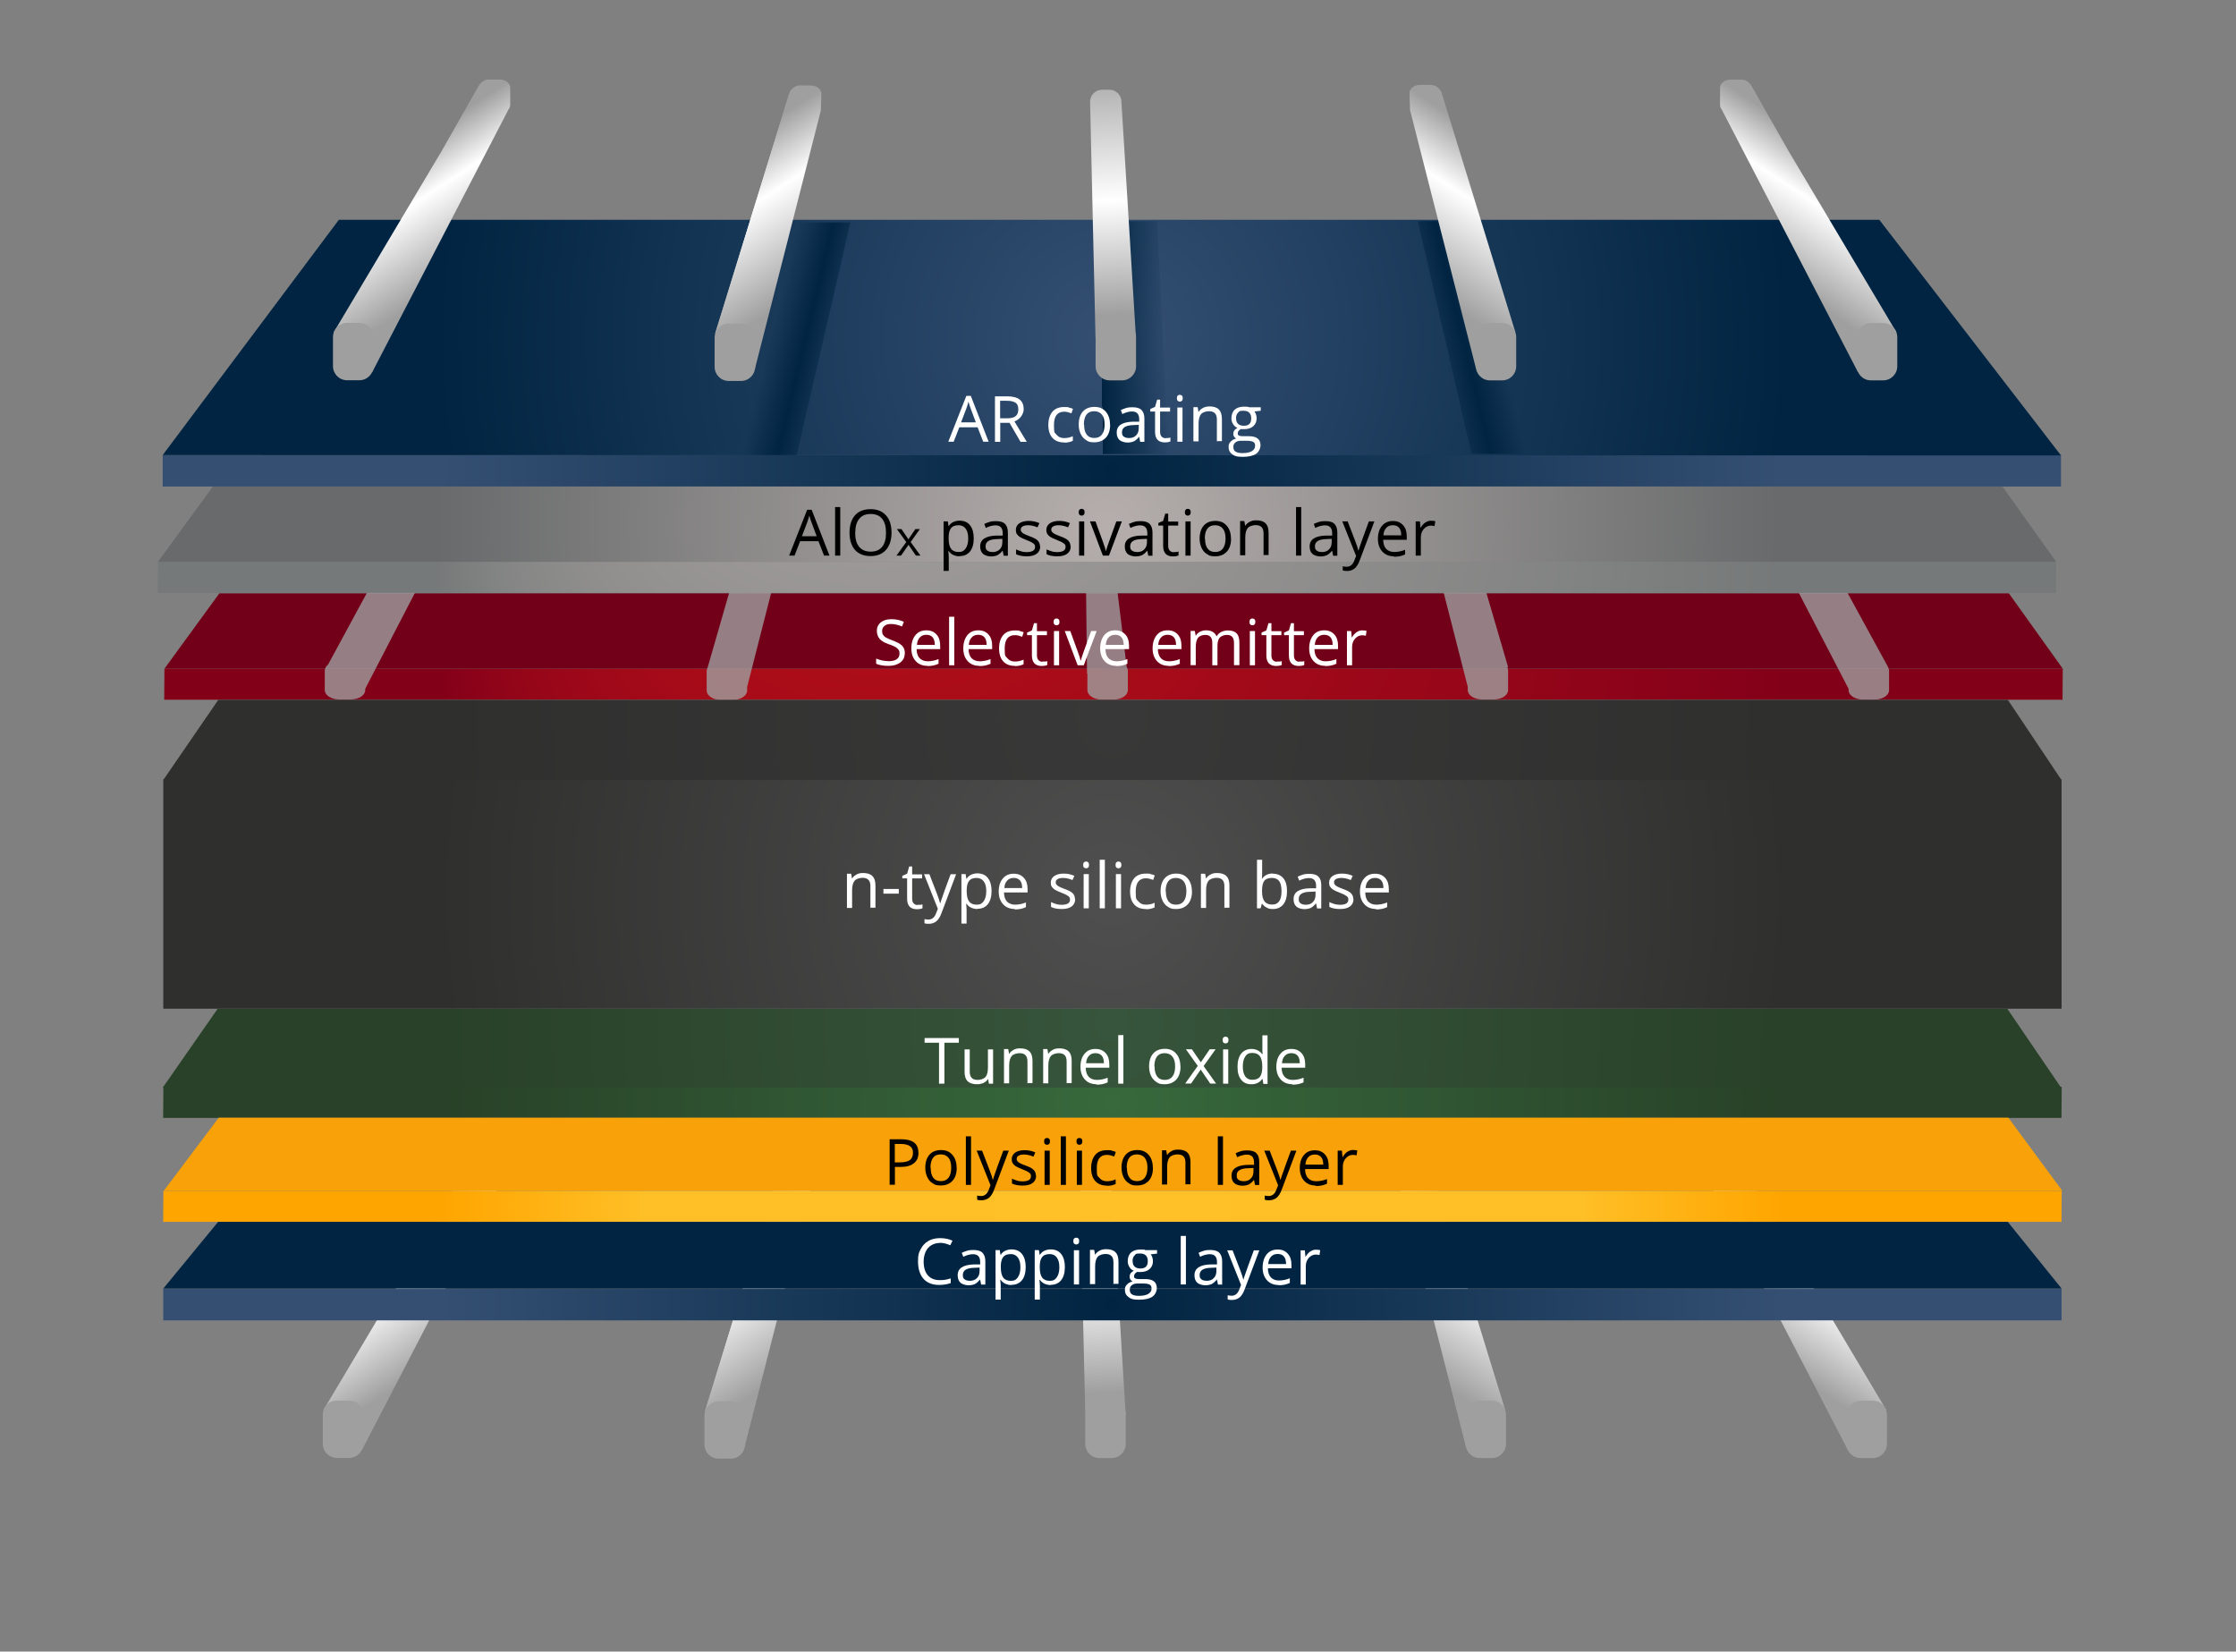 <?xml version="1.0" encoding="UTF-8"?>
<svg id="Ebene_1" xmlns="http://www.w3.org/2000/svg" version="1.1" xmlns:xlink="http://www.w3.org/1999/xlink" viewBox="0 0 1906.4 1408.1">
  <rect x="0" y="0" width="1906.4" height="1408.1" fill="#808080" stroke="none"/>
  <!-- Generator: Adobe Illustrator 29.6.1, SVG Export Plug-In . SVG Version: 2.1.1 Build 9)  -->
  <defs>
    <style>
      .st0 {
        fill: url(#Unbenannter_Verlauf_20);
      }

      .st1 {
        fill: url(#Unbenannter_Verlauf_8);
      }

      .st2 {
        fill: url(#Unbenannter_Verlauf_21);
      }

      .st3 {
        fill: url(#Unbenannter_Verlauf_3);
      }

      .st4 {
        mix-blend-mode: multiply;
        opacity: .8;
      }

      .st4, .st5 {
        fill: #9f9f9f;
      }

      .st4, .st6 {
        isolation: isolate;
      }

      .st7 {
        fill: url(#Unbenannter_Verlauf_15);
      }

      .st8 {
        fill: url(#Unbenannter_Verlauf_26);
      }

      .st9 {
        fill: #fff;
      }

      .st10 {
        fill: url(#Unbenannter_Verlauf_7);
      }

      .st11 {
        fill: url(#Unbenannter_Verlauf_12);
      }

      .st12 {
        fill: url(#Unbenannter_Verlauf_6);
      }

      .st13 {
        fill: url(#Unbenannter_Verlauf_5);
      }

      .st14 {
        fill: url(#Unbenannter_Verlauf_19);
      }

      .st15 {
        fill: url(#Unbenannter_Verlauf_10);
      }

      .st16 {
        fill: url(#Unbenannter_Verlauf_27);
      }

      .st17 {
        fill: #730019;
      }

      .st18 {
        fill: url(#Unbenannter_Verlauf_11);
      }

      .st19 {
        fill: url(#Unbenannter_Verlauf_17);
      }

      .st20 {
        fill: url(#Unbenannter_Verlauf_24);
      }

      .st21 {
        fill: url(#Unbenannter_Verlauf_22);
      }

      .st22 {
        fill: url(#Unbenannter_Verlauf_14);
      }

      .st23 {
        fill: url(#Unbenannter_Verlauf_4);
      }

      .st24 {
        fill: url(#Unbenannter_Verlauf);
      }

      .st25 {
        fill: url(#Unbenannter_Verlauf_23);
      }

      .st26 {
        fill: url(#Unbenannter_Verlauf_9);
      }

      .st27 {
        fill: url(#Unbenannter_Verlauf_18);
      }

      .st28 {
        fill: url(#Unbenannter_Verlauf_28);
      }

      .st29 {
        fill: url(#Unbenannter_Verlauf_2);
      }

      .st30 {
        fill: url(#Unbenannter_Verlauf_13);
      }

      .st31 {
        fill: url(#Unbenannter_Verlauf_25);
      }

      .st32 {
        fill: url(#Unbenannter_Verlauf_16);
      }
    </style>
    <linearGradient id="Unbenannter_Verlauf" data-name="Unbenannter Verlauf" x1="681.4" y1="2770" x2="607.2" y2="2541.2" gradientTransform="translate(0 3772.2) scale(1 -1)" gradientUnits="userSpaceOnUse">
      <stop offset="0" stop-color="#9f9f9f"/>
      <stop offset=".5" stop-color="#fff"/>
      <stop offset=".8" stop-color="#9f9f9f"/>
    </linearGradient>
    <linearGradient id="Unbenannter_Verlauf_2" data-name="Unbenannter Verlauf 2" x1="386.6" y1="313.9" x2="307.4" y2="191.4" gradientTransform="translate(0 837.8)" gradientUnits="userSpaceOnUse">
      <stop offset="0" stop-color="#9f9f9f"/>
      <stop offset=".5" stop-color="#fff"/>
      <stop offset=".8" stop-color="#9f9f9f"/>
    </linearGradient>
    <linearGradient id="Unbenannter_Verlauf_3" data-name="Unbenannter Verlauf 3" x1="7672.1" y1="313.9" x2="7593" y2="191.4" gradientTransform="translate(9169.7 837.8) rotate(-180) scale(1 -1)" gradientUnits="userSpaceOnUse">
      <stop offset="0" stop-color="#9f9f9f"/>
      <stop offset=".5" stop-color="#fff"/>
      <stop offset=".8" stop-color="#9f9f9f"/>
    </linearGradient>
    <linearGradient id="Unbenannter_Verlauf_4" data-name="Unbenannter Verlauf 4" x1="686" y1="323.1" x2="593.2" y2="179.6" gradientTransform="translate(0 837.8)" gradientUnits="userSpaceOnUse">
      <stop offset="0" stop-color="#9f9f9f"/>
      <stop offset=".5" stop-color="#fff"/>
      <stop offset=".8" stop-color="#9f9f9f"/>
    </linearGradient>
    <linearGradient id="Unbenannter_Verlauf_5" data-name="Unbenannter Verlauf 5" x1="929.8" y1="2804" x2="942.8" y2="2560.5" gradientTransform="translate(0 3772.2) scale(1 -1)" gradientUnits="userSpaceOnUse">
      <stop offset="0" stop-color="#9f9f9f"/>
      <stop offset=".5" stop-color="#fff"/>
      <stop offset=".9" stop-color="#9f9f9f"/>
    </linearGradient>
    <linearGradient id="Unbenannter_Verlauf_6" data-name="Unbenannter Verlauf 6" x1="8034.4" y1="322.7" x2="7941.7" y2="179.2" gradientTransform="translate(9233 837.8) rotate(-180) scale(1 -1)" gradientUnits="userSpaceOnUse">
      <stop offset="0" stop-color="#9f9f9f"/>
      <stop offset=".5" stop-color="#fff"/>
      <stop offset=".8" stop-color="#9f9f9f"/>
    </linearGradient>
    <radialGradient id="Unbenannter_Verlauf_7" data-name="Unbenannter Verlauf 7" cx="947.9" cy="-1352.4" fx="947.9" fy="-1352.4" r="572.3" gradientTransform="translate(0 1753.8)" gradientUnits="userSpaceOnUse">
      <stop offset="0" stop-color="#002441"/>
      <stop offset="1" stop-color="#344f72"/>
    </radialGradient>
    <radialGradient id="Unbenannter_Verlauf_8" data-name="Unbenannter Verlauf 8" cx="947.9" cy="-1466" fx="947.9" fy="-1466" r="576.6" gradientTransform="translate(0 1753.8)" gradientUnits="userSpaceOnUse">
      <stop offset="0" stop-color="#344f72"/>
      <stop offset="1" stop-color="#002441"/>
    </radialGradient>
    <radialGradient id="Unbenannter_Verlauf_9" data-name="Unbenannter Verlauf 9" cx="949.3" cy="-1170.4" fx="605.9" fy="-1600" r="572.4" gradientTransform="translate(0 1753.8)" gradientUnits="userSpaceOnUse">
      <stop offset="0" stop-color="#c91618"/>
      <stop offset="1" stop-color="#830019"/>
    </radialGradient>
    <radialGradient id="Unbenannter_Verlauf_10" data-name="Unbenannter Verlauf 10" cx="948.4" cy="-991.5" fx="948.4" fy="-991.5" r="576.4" gradientTransform="translate(0 1753.8)" gradientUnits="userSpaceOnUse">
      <stop offset="0" stop-color="#4f4f4f"/>
      <stop offset="1" stop-color="#2f2f2e"/>
    </radialGradient>
    <linearGradient id="Unbenannter_Verlauf_11" data-name="Unbenannter Verlauf 11" x1="542.6" y1="-580.9" x2="829.3" y2="-511.3" gradientTransform="translate(0 837.8)" gradientUnits="userSpaceOnUse">
      <stop offset=".4" stop-color="#002441" stop-opacity="0"/>
      <stop offset=".5" stop-color="#002441"/>
      <stop offset=".6" stop-color="#002441" stop-opacity="0"/>
    </linearGradient>
    <linearGradient id="Unbenannter_Verlauf_12" data-name="Unbenannter Verlauf 12" x1="709.3" y1="-545.3" x2="1283" y2="-555.8" gradientTransform="translate(0 837.8)" gradientUnits="userSpaceOnUse">
      <stop offset=".4" stop-color="#002441" stop-opacity="0"/>
      <stop offset=".4" stop-color="#002441"/>
      <stop offset=".5" stop-color="#002441" stop-opacity="0"/>
    </linearGradient>
    <linearGradient id="Unbenannter_Verlauf_13" data-name="Unbenannter Verlauf 13" x1="7753.7" y1="-582" x2="8040.5" y2="-512.4" gradientTransform="translate(9145 837.8) rotate(-180) scale(1 -1)" gradientUnits="userSpaceOnUse">
      <stop offset=".4" stop-color="#002441" stop-opacity="0"/>
      <stop offset=".5" stop-color="#002441"/>
      <stop offset=".6" stop-color="#002441" stop-opacity="0"/>
    </linearGradient>
    <linearGradient id="Unbenannter_Verlauf_14" data-name="Unbenannter Verlauf 14" x1="690.1" y1="3688.8" x2="615.9" y2="3460" gradientTransform="translate(0 3772.2) scale(1 -1)" gradientUnits="userSpaceOnUse">
      <stop offset="0" stop-color="#9f9f9f"/>
      <stop offset=".5" stop-color="#fff"/>
      <stop offset=".8" stop-color="#9f9f9f"/>
    </linearGradient>
    <linearGradient id="Unbenannter_Verlauf_15" data-name="Unbenannter Verlauf 15" x1="395.3" y1="-604.9" x2="316.1" y2="-727.4" gradientTransform="translate(0 837.8)" gradientUnits="userSpaceOnUse">
      <stop offset="0" stop-color="#9f9f9f"/>
      <stop offset=".5" stop-color="#fff"/>
      <stop offset=".8" stop-color="#9f9f9f"/>
    </linearGradient>
    <linearGradient id="Unbenannter_Verlauf_16" data-name="Unbenannter Verlauf 16" x1="7663.4" y1="-604.9" x2="7584.3" y2="-727.4" gradientTransform="translate(9169.7 837.8) rotate(-180) scale(1 -1)" gradientUnits="userSpaceOnUse">
      <stop offset="0" stop-color="#9f9f9f"/>
      <stop offset=".5" stop-color="#fff"/>
      <stop offset=".8" stop-color="#9f9f9f"/>
    </linearGradient>
    <linearGradient id="Unbenannter_Verlauf_17" data-name="Unbenannter Verlauf 17" x1="694.8" y1="-595.6" x2="602" y2="-739.1" gradientTransform="translate(0 837.8)" gradientUnits="userSpaceOnUse">
      <stop offset="0" stop-color="#9f9f9f"/>
      <stop offset=".5" stop-color="#fff"/>
      <stop offset=".8" stop-color="#9f9f9f"/>
    </linearGradient>
    <linearGradient id="Unbenannter_Verlauf_18" data-name="Unbenannter Verlauf 18" x1="938.5" y1="3722.8" x2="951.5" y2="3479.3" gradientTransform="translate(0 3772.2) scale(1 -1)" gradientUnits="userSpaceOnUse">
      <stop offset="0" stop-color="#9f9f9f"/>
      <stop offset=".5" stop-color="#fff"/>
      <stop offset=".9" stop-color="#9f9f9f"/>
    </linearGradient>
    <linearGradient id="Unbenannter_Verlauf_19" data-name="Unbenannter Verlauf 19" x1="8025.7" y1="-596.1" x2="7933" y2="-739.6" gradientTransform="translate(9233 837.8) rotate(-180) scale(1 -1)" gradientUnits="userSpaceOnUse">
      <stop offset="0" stop-color="#9f9f9f"/>
      <stop offset=".5" stop-color="#fff"/>
      <stop offset=".8" stop-color="#9f9f9f"/>
    </linearGradient>
    <radialGradient id="Unbenannter_Verlauf_20" data-name="Unbenannter Verlauf 20" cx="5237.1" cy="417.5" fx="5237.1" fy="417.5" r="572.3" gradientTransform="translate(6185.5 1529.7) rotate(-180)" gradientUnits="userSpaceOnUse">
      <stop offset="0" stop-color="#002441"/>
      <stop offset="1" stop-color="#344f72"/>
    </radialGradient>
    <radialGradient id="Unbenannter_Verlauf_21" data-name="Unbenannter Verlauf 21" cx="948.5" cy="987.6" fx="948.5" fy="987.6" r="572.4" gradientTransform="translate(0 2016) scale(1 -1)" gradientUnits="userSpaceOnUse">
      <stop offset="0" stop-color="#ffc028"/>
      <stop offset=".7" stop-color="#ffbf26"/>
      <stop offset="1" stop-color="orange"/>
    </radialGradient>
    <radialGradient id="Unbenannter_Verlauf_22" data-name="Unbenannter Verlauf 22" cx="948.5" cy="1076.2" fx="948.5" fy="1076.2" r="572.4" gradientTransform="translate(0 2016) scale(1 -1)" gradientUnits="userSpaceOnUse">
      <stop offset="0" stop-color="#37693c"/>
      <stop offset="1" stop-color="#284128"/>
    </radialGradient>
    <radialGradient id="Unbenannter_Verlauf_23" data-name="Unbenannter Verlauf 23" cx="948" cy="951.5" fx="948" fy="951.5" r="573.1" gradientTransform="translate(0 2013.3) scale(1 -1.2)" gradientUnits="userSpaceOnUse">
      <stop offset="0" stop-color="#37553c"/>
      <stop offset="1" stop-color="#284128"/>
    </radialGradient>
    <radialGradient id="Unbenannter_Verlauf_24" data-name="Unbenannter Verlauf 24" cx="948.4" cy="924.9" fx="948.4" fy="924.9" r="572.4" gradientTransform="translate(0 1987.7) scale(1 -1)" gradientUnits="userSpaceOnUse">
      <stop offset="0" stop-color="#002441"/>
      <stop offset=".7" stop-color="#002441"/>
    </radialGradient>
    <radialGradient id="Unbenannter_Verlauf_25" data-name="Unbenannter Verlauf 25" cx="964.6" cy="859.1" fx="1748.4" fy="1040.5" r="804.5" gradientTransform="translate(0 2020.9) scale(1 -1.2)" gradientUnits="userSpaceOnUse">
      <stop offset=".7" stop-color="#c19148"/>
      <stop offset="1" stop-color="#f8a108"/>
    </radialGradient>
    <radialGradient id="Unbenannter_Verlauf_26" data-name="Unbenannter Verlauf 26" cx="943.8" cy="-1261.5" fx="600.1" fy="-1691.1" r="572.3" gradientTransform="translate(0 1753.8)" gradientUnits="userSpaceOnUse">
      <stop offset="0" stop-color="#b5aeac"/>
      <stop offset="1" stop-color="#767979"/>
    </radialGradient>
    <radialGradient id="Unbenannter_Verlauf_27" data-name="Unbenannter Verlauf 27" cx="943.9" cy="-169.1" fx="943.9" fy="-169.1" r="572.6" gradientTransform="translate(0 616)" gradientUnits="userSpaceOnUse">
      <stop offset="0" stop-color="#b5aeac"/>
      <stop offset="1" stop-color="#686a6b"/>
    </radialGradient>
    <radialGradient id="Unbenannter_Verlauf_28" data-name="Unbenannter Verlauf 28" cx="948.4" cy="1170.7" fx="948.4" fy="1170.7" r="573.2" gradientTransform="translate(0 2013.3) scale(1 -1.2)" gradientUnits="userSpaceOnUse">
      <stop offset="0" stop-color="#383838"/>
      <stop offset="1" stop-color="#2f2f2e"/>
    </radialGradient>
  </defs>
  <g class="st6">
    <g id="Ebene_11">
      <g>
        <path class="st24" d="M600.9,1203.3l61.9-199.8,1.3-4.4c1.5-5.4,7.2-8.6,12.6-7l4.4,1.3c5.4,1.5,8.6,7.2,7,12.6l-54.5,200.3-2.9-.3c-2.4,3.6-6.9,5.4-11.3,4.2l-4.4-1.3c-2.7-.8-4.8-2.5-6.1-4.8l-8-.8h0Z"/>
        <path class="st29" d="M426.3,993.6c0-3.9-4-7-8.9-7h-8.8c-3.5-.3-7.3,1.9-9.5,6l-31.4,55.2-91.7,154,32.7,34.2s116.2-223.9,116.4-224.4c.8-1,1.2-2.2,1.2-3.5v-14.5h0Z"/>
        <path class="st5" d="M287.2,1243h10.5c6.6,0,12-5.4,12-12v-24.9c0-6.6-5.4-12-12-12h-10.5c-6.6,0-12,5.4-12,12v24.9c0,6.6,5.4,12,12,12Z"/>
        <path class="st3" d="M1457.8,993.7c0-3.9,4-7,8.9-7h8.8c3.5-.3,7.3,1.9,9.5,6l31.4,55.2,91.7,154-32.7,34.2s-116.2-223.9-116.4-224.4c-.8-1-1.2-2.2-1.2-3.5v-14.5h0Z"/>
        <path class="st5" d="M1596.8,1243.1h-10.5c-6.6,0-12-5.4-12-12v-24.9c0-6.6,5.4-12,12-12h10.5c6.6,0,12,5.4,12,12v24.9c0,6.6-5.4,12-12,12Z"/>
        <path class="st23" d="M691.6,998.7c0-3.9-4-7-8.9-7h-8.8c-3.5-.3-7.3,1.9-9.5,6l-63.1,204.8,33.5,31.3s56-219.2,56.3-220.7l.5-14.4Z"/>
        <path class="st5" d="M612.6,1243.6h10.5c6.6,0,12-5.4,12-12v-24.9c0-6.6-5.4-12-12-12h-10.5c-6.6,0-12,5.4-12,12v24.9c0,6.6,5.3,12,12,12Z"/>
        <path class="st13" d="M947.4,1005.5c0-5.6-4.6-10.2-10.2-10.2h-6.3c-5.6,0-10.2,4.6-10.2,10.2l4.6,200.7,34.5.5-12.4-201.2h0Z"/>
        <path class="st5" d="M947.8,1243.1h-10.5c-6.6,0-12-5.4-12-12v-24.9c0-6.6,5.4-12,12-12h10.5c6.6,0,12,5.4,12,12v24.9c0,6.6-5.4,12-12,12Z"/>
        <path class="st12" d="M1193,998.2c0-3.9,4-7,8.9-7h8.8c3.5-.3,7.3,1.9,9.5,6l63.1,204.8-33.5,31.3s-56-219.2-56.3-220.7l-.5-14.4Z"/>
        <path class="st5" d="M1272,1243.1h-10.4c-6.6,0-12-5.4-12-12v-24.9c0-6.6,5.4-12,12-12h10.4c6.6,0,12,5.4,12,12v24.9c0,6.6-5.3,12-12,12Z"/>
      </g>
      <rect class="st10" x="138.7" y="388" width="1618.5" height="26.8"/>
      <polygon class="st1" points="1757.2 388.3 138.7 388 288.9 187.4 1602.3 187.4 1757.2 388.3"/>
      <polygon class="st26" points="140.2 570.1 1758.7 570.1 1758.5 596.6 140 596.6 140.2 570.1"/>
      <rect class="st15" x="139.2" y="664.6" width="1618.5" height="195.4"/>
      <polygon class="st17" points="1758.7 570.1 140.2 570.1 187 505.9 1712.8 505.9 1758.7 570.1"/>
      <polygon class="st18" points="679.3 388 623.1 388 673.7 189.6 725.1 189.6 679.3 388"/>
      <polygon class="st11" points="996.1 387.1 939.8 387.1 935.6 188.6 986.7 188.6 996.1 387.1"/>
      <polygon class="st30" points="1254.6 386.9 1310.8 386.9 1260.1 188.5 1208.8 188.5 1254.6 386.9"/>
      <g>
        <path class="st22" d="M609.6,284.5l61.9-199.8,1.3-4.4c1.5-5.4,7.2-8.6,12.6-7l4.4,1.3c5.4,1.5,8.6,7.2,7,12.6l-54.5,200.3-2.9-.3c-2.4,3.6-6.9,5.4-11.3,4.2l-4.4-1.3c-2.7-.8-4.8-2.5-6.1-4.8l-8-.8h0Z"/>
        <path class="st7" d="M435,74.8c0-3.9-4-7-8.9-7h-8.8c-3.5-.3-7.3,1.9-9.5,6l-31.4,55.2-91.7,154,32.7,34.2s116.2-223.9,116.4-224.4c.8-1,1.2-2.2,1.2-3.5v-14.5h0Z"/>
        <path class="st5" d="M295.9,324.2h10.5c6.6,0,12-5.4,12-12v-24.9c0-6.6-5.4-12-12-12h-10.5c-6.6,0-12,5.4-12,12v24.9c0,6.6,5.4,12,12,12Z"/>
        <path class="st32" d="M1466.5,74.9c0-3.9,4-7,8.9-7h8.8c3.5-.3,7.3,1.9,9.5,6l31.4,55.2,91.7,154-32.7,34.2s-116.2-223.9-116.4-224.4c-.8-1-1.2-2.2-1.2-3.5v-14.5h0Z"/>
        <path class="st5" d="M1605.6,324.3h-10.5c-6.6,0-12-5.4-12-12v-24.9c0-6.6,5.4-12,12-12h10.5c6.6,0,12,5.4,12,12v24.9c0,6.6-5.4,12-12,12Z"/>
        <path class="st19" d="M700.3,79.9c0-3.9-4-7-8.9-7h-8.8c-3.5-.3-7.3,1.9-9.5,6l-63.1,204.8,33.5,31.3s56-219.2,56.3-220.7l.5-14.4Z"/>
        <path class="st5" d="M621.3,324.8h10.5c6.6,0,12-5.4,12-12v-24.9c0-6.6-5.4-12-12-12h-10.5c-6.6,0-12,5.4-12,12v24.9c0,6.6,5.3,12,12,12Z"/>
        <path class="st27" d="M956.1,86.7c0-5.6-4.6-10.2-10.2-10.2h-6.3c-5.6,0-10.2,4.6-10.2,10.2l4.6,200.7,34.5.5-12.4-201.2h0Z"/>
        <path class="st5" d="M956.6,324.3h-10.5c-6.6,0-12-5.4-12-12v-24.9c0-6.6,5.4-12,12-12h10.5c6.6,0,12,5.4,12,12v24.9c0,6.6-5.4,12-12,12Z"/>
        <path class="st14" d="M1201.7,79.4c0-3.9,4-7,8.9-7h8.8c3.5-.3,7.3,1.9,9.5,6l63.1,204.8-33.5,31.3s-56-219.2-56.3-220.7l-.5-14.4Z"/>
        <path class="st5" d="M1280.7,324.3h-10.4c-6.6,0-12-5.4-12-12v-24.9c0-6.6,5.4-12,12-12h10.4c6.6,0,12,5.4,12,12v24.9c0,6.6-5.3,12-12,12Z"/>
      </g>
      <rect class="st0" x="139.2" y="1098.9" width="1618.5" height="26.8"/>
      <polygon class="st2" points="1757.6 1041.7 139.1 1041.7 139.3 1015.2 1757.8 1015.2 1757.6 1041.7"/>
      <polygon class="st21" points="1757.6 953.1 139.1 953.1 139.3 926.6 1757.8 926.6 1757.6 953.1"/>
      <polygon class="st25" points="1757.2 927.2 138.8 927.2 185.6 860 1711.4 860 1757.2 927.2"/>
      <polygon class="st20" points="1757.7 1098.6 139.2 1098.6 186 1041.7 1711.8 1041.7 1757.7 1098.6"/>
      <polygon class="st31" points="1758.2 1015.1 139.7 1015.1 186.5 952.9 1712.3 952.9 1758.2 1015.1"/>
      <path class="st4" d="M952.7,505h-26.7l.8,69.3h.3v14.1c0,4.4,5.4,8,12,8h10.5c6.6,0,12-3.6,12-8v-16.6c0-1.1-.4-2.2-1-3.2l-7.8-63.6h0Z"/>
      <path class="st4" d="M313.3,504.6l-33.6,62c-1.7,1.4-2.8,3.2-2.8,5.1v16.6c0,4.4,5.4,8,12,8h10.5c6.6,0,12-3.6,12-8v-1.1c4.3-8.4,22.3-43,42.8-82.6h-41,.1Z"/>
      <path class="st4" d="M621.9,504.6l-18.6,64.6c-.5.9-.8,1.9-.8,2.9v16.6c0,4.4,5.3,8,12,8h10.5c6.6,0,12-3.6,12-8v-3c1.7-6.7,10.5-41.3,20.7-81.1h-35.8Z"/>
      <path class="st4" d="M1267.1,504.6h-36.4c10.3,40.5,19.3,75.4,20.7,81v2.7c0,4.4,5.4,8,12,8h10.4c6.7,0,12-3.6,12-8v-16.6c0-.9-.2-1.8-.7-2.6l.7-.4-18.8-64.2h.1Z"/>
      <path class="st4" d="M1609.8,568.8l-35.1-64.2h-41.5c20.5,39.6,38.5,74.3,42.9,82.7v1.1c0,4.4,5.4,8,12,8h10.5c6.6,0,12-3.6,12-8v-16.6c0-1-.3-2-.9-2.9h0Z"/>
      <polygon class="st8" points="134.7 479 1753.1 479 1753 505.5 134.5 505.5 134.7 479"/>
      <polygon class="st16" points="1753.1 479 134.7 479 181.5 414.8 1707.3 414.8 1753.1 479"/>
      <polygon class="st28" points="1757.6 665 139.2 665 186.1 596.7 1711.9 596.7 1757.6 665"/>
    </g>
  </g>
  <g>
    <path class="st9" d="M742.1,774.4v-18.9c0-2.4-.5-4.1-1.6-5.3s-2.8-1.8-5.1-1.8-5.3.8-6.7,2.4-2.2,4.4-2.2,8.1v15.2h-4.4v-29.2h3.6l.7,4h.2c.8-1.5,2.2-2.5,3.8-3.4s3.4-1.2,5.4-1.2c3.5,0,6.2.8,7.9,2.5,1.8,1.7,2.7,4.4,2.7,8.1v19h-4.4v.4h-.1Z"/>
    <path class="st9" d="M753.2,761.9v-4h13.1v4h-13.1Z"/>
    <path class="st9" d="M782.5,771.4h2.3c.7,0,1.3-.2,1.7-.4v3.4c-.5.2-1.2.4-2.1.6-1,0-1.8.2-2.5.2-5.7,0-8.5-3-8.5-9v-17.3h-4.1v-2.2l4.1-1.8,1.8-6.2h2.5v6.8h8.5v3.4h-8.5v17.2c0,1.8.4,3.1,1.2,4s1.9,1.5,3.4,1.5h0v-.2Z"/>
    <path class="st9" d="M787.7,745.3h4.7l6.4,16.6c1.5,3.8,2.3,6.5,2.7,8.2h.2c.2-.8.7-2.4,1.5-4.6.7-2.2,3.1-9,7.3-20.2h4.7l-12.5,33.2c-1.2,3.3-2.7,5.6-4.4,7-1.7,1.3-3.8,2.1-6.1,2.1s-2.7,0-4-.5v-3.5c1,.2,2.1.4,3.3.4,3,0,5.2-1.7,6.5-5.1l1.6-4.1-11.7-29.3h-.2Z"/>
    <path class="st9" d="M833.3,775c-1.9,0-3.6-.4-5.2-1.1-1.6-.7-2.9-1.8-4-3.3h-.4c.2,1.7.4,3.3.4,4.8v12h-4.4v-42.2h3.6l.6,4h.2c1.1-1.6,2.4-2.8,4-3.5s3.3-1.1,5.2-1.1c3.9,0,6.9,1.3,9,4s3.1,6.3,3.1,11.1-1.1,8.5-3.1,11.1c-2.2,2.7-5.1,4-8.8,4h-.2ZM832.7,748.5c-3,0-5.1.8-6.4,2.4s-2.1,4.2-2.1,7.9v1c0,4.1.7,7,2.1,8.8,1.3,1.8,3.5,2.7,6.5,2.7s4.5-1,5.9-3,2.2-4.8,2.2-8.5-.7-6.4-2.2-8.4c-1.5-1.9-3.4-2.9-6.1-2.9h0Z"/>
    <path class="st9" d="M865.5,775c-4.4,0-7.7-1.3-10.2-4-2.5-2.7-3.8-6.3-3.8-10.9s1.2-8.5,3.5-11.1c2.3-2.8,5.4-4.1,9.3-4.1s6.5,1.2,8.7,3.6,3.1,5.6,3.1,9.6v2.8h-20.1c0,3.4,1,6.1,2.5,7.7s4,2.7,6.9,2.7,6.3-.6,9.3-1.9v4c-1.6.7-3,1.2-4.5,1.5-1.3.2-3,.5-5.1.5v-.2h.1ZM864.3,748.5c-2.3,0-4.2.7-5.6,2.3-1.5,1.6-2.2,3.6-2.4,6.3h15.2c0-2.8-.6-5-1.8-6.4s-3-2.2-5.3-2.2h-.1Z"/>
    <path class="st9" d="M916.7,766.5c0,2.7-1,4.8-3,6.3s-4.8,2.2-8.5,2.2-6.9-.6-9.1-1.8v-4.1c1.5.7,2.9,1.2,4.5,1.7s3.1.6,4.6.6c2.3,0,4.1-.4,5.3-1.1,1.2-.7,1.8-1.8,1.8-3.4s-.5-2.1-1.5-2.9-2.9-1.8-5.8-2.9c-2.7-1-4.6-1.9-5.8-2.7-1.1-.7-1.9-1.6-2.5-2.5s-.8-2.1-.8-3.4c0-2.4,1-4.2,2.9-5.6,1.9-1.3,4.6-2.1,8-2.1s6.2.6,9.2,1.9l-1.6,3.6c-2.9-1.2-5.6-1.8-8-1.8s-3.6.4-4.7,1-1.6,1.6-1.6,2.7.2,1.5.6,1.9c.4.6,1.1,1.1,1.9,1.6s2.5,1.2,5.1,2.2c3.5,1.2,5.8,2.5,7,3.8s1.8,2.9,1.8,4.8h.1Z"/>
    <path class="st9" d="M923.5,737.4c0-1,.2-1.7.7-2.2s1.1-.7,1.8-.7,1.3.2,1.8.7.7,1.2.7,2.2-.2,1.7-.7,2.2-1.1.7-1.8.7-1.3-.2-1.8-.7c-.5-.5-.7-1.2-.7-2.2ZM928.3,774.4h-4.4v-29.2h4.4v29.2Z"/>
    <path class="st9" d="M942,774.4h-4.4v-41.4h4.4v41.4Z"/>
    <path class="st9" d="M951.1,737.4c0-1,.2-1.7.7-2.2s1.1-.7,1.8-.7,1.3.2,1.8.7.7,1.2.7,2.2-.2,1.7-.7,2.2-1.1.7-1.8.7-1.3-.2-1.8-.7c-.5-.5-.7-1.2-.7-2.2ZM955.8,774.4h-4.4v-29.2h4.4v29.2Z"/>
    <path class="st9" d="M976.8,775c-4.2,0-7.5-1.3-9.8-3.9-2.3-2.5-3.5-6.3-3.5-11s1.2-8.6,3.5-11.3,5.7-4,10-4,2.8,0,4.2.5c1.5.2,2.5.6,3.3,1.1l-1.3,3.8c-1-.4-2.1-.7-3.1-1-1.2-.2-2.2-.4-3-.4-5.9,0-8.8,3.8-8.8,11.4s.7,6.3,2.2,8.2,3.6,2.9,6.4,2.9,5-.5,7.5-1.6v3.9c-1.9,1-4.4,1.6-7.4,1.6v-.2h-.1Z"/>
    <path class="st9" d="M1016.3,759.9c0,4.7-1.2,8.5-3.6,11.1s-5.7,4-9.9,4-5-.6-6.9-1.8c-2.1-1.2-3.6-3-4.7-5.3s-1.7-5-1.7-8c0-4.7,1.2-8.5,3.5-11.1,2.4-2.7,5.7-4,9.9-4s7.3,1.3,9.7,4.1c2.4,2.7,3.6,6.4,3.6,11h.1ZM994,759.9c0,3.8.7,6.5,2.2,8.5s3.6,2.9,6.5,2.9,5.1-1,6.5-2.9c1.5-1.9,2.3-4.8,2.3-8.5s-.7-6.5-2.3-8.5c-1.5-1.9-3.8-2.9-6.7-2.9s-5.1,1-6.5,2.9-2.2,4.7-2.2,8.5h.1Z"/>
    <path class="st9" d="M1043.9,774.4v-18.9c0-2.4-.5-4.1-1.6-5.3s-2.8-1.8-5.1-1.8-5.3.8-6.7,2.4-2.2,4.4-2.2,8.1v15.2h-4.4v-29.2h3.6l.7,4h.2c.8-1.5,2.2-2.5,3.8-3.4s3.4-1.2,5.4-1.2c3.5,0,6.2.8,7.9,2.5,1.8,1.7,2.7,4.4,2.7,8.1v19h-4.4v.4h-.1Z"/>
    <path class="st9" d="M1085.2,744.9c3.9,0,6.8,1.3,9,3.9,2.2,2.7,3.1,6.3,3.1,11.1s-1.1,8.5-3.1,11.1c-2.2,2.7-5.1,4-8.8,4s-3.6-.4-5.2-1.1c-1.6-.7-2.9-1.8-4-3.3h-.4l-1,3.8h-3.1v-41.4h4.4v10c0,2.3,0,4.2-.2,6.1h.2c2.1-2.9,5.1-4.4,9.2-4.4h0ZM1084.4,748.5c-3,0-5.2.8-6.5,2.5-1.3,1.7-1.9,4.6-1.9,8.7s.7,7,2.1,8.8,3.5,2.7,6.5,2.7,4.7-1,6.1-2.9c1.3-1.9,1.9-4.8,1.9-8.5s-.6-6.7-1.9-8.5-3.4-2.8-6.2-2.8h0Z"/>
    <path class="st9" d="M1122.9,774.4l-.8-4.1h-.2c-1.5,1.8-2.9,3-4.4,3.8-1.5.6-3.3,1-5.4,1s-5.2-.7-6.8-2.2c-1.7-1.5-2.4-3.6-2.4-6.4,0-5.9,4.7-9,14.2-9.2h5v-1.9c0-2.3-.5-4-1.5-5.1-1-1.1-2.5-1.7-4.7-1.7s-5.2.7-8.2,2.2l-1.3-3.4c1.5-.7,3-1.3,4.7-1.8s3.4-.6,5.2-.6c3.5,0,6.1.7,7.7,2.3,1.7,1.6,2.5,4,2.5,7.4v19.8h-3.5ZM1112.9,771.4c2.8,0,5-.7,6.4-2.3,1.6-1.5,2.3-3.6,2.3-6.3v-2.7l-4.4.2c-3.5,0-6.1.7-7.6,1.7-1.6,1-2.3,2.4-2.3,4.5s.5,2.8,1.5,3.6c1,.8,2.3,1.2,4.1,1.2Z"/>
    <path class="st9" d="M1154,766.5c0,2.7-1,4.8-3,6.3s-4.8,2.2-8.5,2.2-6.9-.6-9.1-1.8v-4.1c1.5.7,2.9,1.2,4.5,1.7,1.6.4,3.1.6,4.6.6,2.3,0,4.1-.4,5.3-1.1,1.2-.7,1.8-1.8,1.8-3.4s-.5-2.1-1.5-2.9c-1-.8-2.9-1.8-5.8-2.9-2.7-1-4.6-1.9-5.8-2.7-1.1-.7-1.9-1.6-2.5-2.5s-.8-2.1-.8-3.4c0-2.4,1-4.2,2.9-5.6s4.6-2.1,8-2.1,6.2.6,9.2,1.9l-1.6,3.6c-2.9-1.2-5.6-1.8-8-1.8s-3.6.4-4.7,1-1.6,1.6-1.6,2.7.2,1.5.6,1.9c.4.6,1.1,1.1,1.9,1.6.8.5,2.5,1.2,5.1,2.2,3.5,1.2,5.8,2.5,7,3.8,1.2,1.3,1.8,2.9,1.8,4.8h.1Z"/>
    <path class="st9" d="M1173.5,775c-4.4,0-7.7-1.3-10.2-4-2.5-2.7-3.8-6.3-3.8-10.9s1.2-8.5,3.5-11.1c2.3-2.8,5.4-4.1,9.3-4.1s6.5,1.2,8.7,3.6c2.2,2.4,3.1,5.6,3.1,9.6v2.8h-20.1c0,3.4,1,6.1,2.5,7.7,1.7,1.8,4,2.7,6.9,2.7s6.3-.6,9.3-1.9v4c-1.6.7-3,1.2-4.5,1.5-1.3.2-3,.5-5.1.5v-.2h.1ZM1172.3,748.5c-2.3,0-4.2.7-5.6,2.3-1.5,1.6-2.2,3.6-2.4,6.3h15.2c0-2.8-.6-5-1.8-6.4s-3-2.2-5.3-2.2h-.1Z"/>
  </g>
  <g>
    <path d="M702.6,473.7l-4.8-12.3h-15.6l-4.8,12.3h-4.6l15.4-39.1h3.8l15.2,39.1h-4.7.2ZM696.3,457.2l-4.5-12.1c-.6-1.6-1.2-3.4-1.8-5.6-.4,1.7-1,3.6-1.7,5.6l-4.6,12.1h12.6Z"/>
    <path d="M716.4,473.7h-4.4v-41.4h4.4v41.4Z"/>
    <path d="M760.1,454.2c0,6.2-1.6,11.1-4.7,14.6-3.1,3.5-7.5,5.3-13.1,5.3s-10.2-1.7-13.3-5.2-4.7-8.5-4.7-14.8,1.6-11.3,4.7-14.8c3.1-3.5,7.5-5.2,13.3-5.2s9.9,1.8,13.1,5.3,4.7,8.5,4.7,14.6ZM729.1,454.2c0,5.2,1.1,9.2,3.4,12,2.3,2.7,5.4,4.1,9.8,4.1s7.5-1.3,9.8-4.1,3.3-6.7,3.3-12-1.1-9.2-3.3-11.9c-2.2-2.7-5.4-4.1-9.7-4.1s-7.6,1.3-9.8,4.1c-2.3,2.7-3.4,6.7-3.4,11.9h-.1Z"/>
    <path d="M772.6,462.1l-7.9-11h3.9l5.9,8.7,5.9-8.7h3.9l-7.9,11,8.4,11.6h-3.9l-6.3-9.2-6.4,9.2h-3.9l8.4-11.6h-.1Z"/>
    <path d="M818.1,474.3c-1.9,0-3.6-.4-5.2-1.1s-2.9-1.8-4-3.3h-.4c.2,1.7.4,3.3.4,4.8v12h-4.4v-42.2h3.6l.6,4h.2c1.1-1.6,2.4-2.8,4-3.5s3.3-1.1,5.2-1.1c3.9,0,6.9,1.3,9,4,2.1,2.7,3.1,6.3,3.1,11.1s-1.1,8.5-3.1,11.1c-2.2,2.7-5.1,4-8.8,4h-.2ZM817.3,447.8c-3,0-5.1.8-6.4,2.4s-2.1,4.2-2.1,7.9v1c0,4.1.7,7,2.1,8.8,1.3,1.8,3.5,2.7,6.5,2.7s4.5-1,5.9-3,2.2-4.8,2.2-8.5-.7-6.4-2.2-8.4-3.4-2.9-6.1-2.9h0Z"/>
    <path d="M855.7,473.7l-.8-4.1h-.2c-1.5,1.8-2.9,3-4.4,3.8-1.5.6-3.3,1-5.4,1s-5.2-.7-6.8-2.2-2.4-3.6-2.4-6.4c0-5.9,4.7-9,14.2-9.2h5v-1.9c0-2.3-.5-4-1.5-5.1-1-1.1-2.5-1.7-4.7-1.7s-5.2.7-8.2,2.2l-1.3-3.4c1.5-.7,3-1.3,4.7-1.8s3.4-.6,5.2-.6c3.5,0,6.1.7,7.7,2.3s2.5,4,2.5,7.4v19.8h-3.5ZM845.8,470.7c2.8,0,5-.7,6.5-2.3,1.6-1.5,2.3-3.6,2.3-6.3v-2.7l-4.4.2c-3.5.1-6.1.7-7.6,1.7s-2.3,2.4-2.3,4.5.5,2.8,1.5,3.6,2.3,1.2,4.1,1.2h-.1Z"/>
    <path d="M886.9,465.8c0,2.7-1,4.8-3,6.3s-4.8,2.2-8.5,2.2-6.9-.6-9.1-1.8v-4.1c1.5.7,2.9,1.2,4.5,1.7s3.1.6,4.6.6c2.3,0,4.1-.4,5.3-1.1s1.8-1.8,1.8-3.4-.5-2.1-1.5-2.9c-1-.8-2.9-1.8-5.8-2.9-2.7-1-4.6-1.9-5.8-2.7-1.1-.7-1.9-1.6-2.5-2.5-.6-1-.8-2.1-.8-3.4,0-2.4,1-4.2,2.9-5.6,1.9-1.3,4.6-2.1,8-2.1s6.2.6,9.2,1.9l-1.6,3.6c-2.9-1.2-5.6-1.8-8-1.8s-3.6.4-4.7,1-1.6,1.6-1.6,2.7.2,1.5.6,1.9c.4.6,1.1,1.1,1.9,1.6s2.5,1.2,5.1,2.2c3.5,1.2,5.8,2.5,7,3.8s1.8,2.9,1.8,4.8h.1Z"/>
    <path d="M912.9,465.8c0,2.7-1,4.8-3,6.3s-4.8,2.2-8.5,2.2-6.9-.6-9.1-1.8v-4.1c1.5.7,2.9,1.2,4.5,1.7s3.1.6,4.6.6c2.3,0,4.1-.4,5.3-1.1s1.8-1.8,1.8-3.4-.5-2.1-1.5-2.9c-1-.8-2.9-1.8-5.8-2.9-2.7-1-4.6-1.9-5.8-2.7-1.1-.7-1.9-1.6-2.5-2.5-.6-1-.8-2.1-.8-3.4,0-2.4,1-4.2,2.9-5.6,1.9-1.3,4.6-2.1,8-2.1s6.2.6,9.2,1.9l-1.6,3.6c-2.9-1.2-5.6-1.8-8-1.8s-3.6.4-4.7,1-1.6,1.6-1.6,2.7.2,1.5.6,1.9c.4.6,1.1,1.1,1.9,1.6s2.5,1.2,5.1,2.2c3.5,1.2,5.8,2.5,7,3.8s1.8,2.9,1.8,4.8h.1Z"/>
    <path d="M919.7,436.7c0-1,.2-1.7.7-2.2.5-.5,1.1-.7,1.8-.7s1.3.2,1.8.7.7,1.2.7,2.2-.2,1.7-.7,2.2c-.5.5-1.1.7-1.8.7s-1.3-.2-1.8-.7-.7-1.2-.7-2.2ZM924.4,473.7h-4.4v-29.2h4.4v29.2Z"/>
    <path d="M940.3,473.7l-11-29.2h4.7l6.3,17.3c1.5,4,2.3,6.7,2.5,7.9h.2c.2-1,.8-2.9,1.8-5.8,1.1-2.9,3.4-9.4,7-19.4h4.7l-11,29.2h-5.3Z"/>
    <path d="M979,473.7l-.8-4.1h-.2c-1.5,1.8-2.9,3-4.4,3.8-1.5.6-3.3,1-5.4,1s-5.2-.7-6.8-2.2c-1.7-1.5-2.4-3.6-2.4-6.4,0-5.9,4.7-9,14.2-9.2h5v-1.9c0-2.3-.5-4-1.5-5.1-1-1.1-2.5-1.7-4.7-1.7s-5.2.7-8.2,2.2l-1.3-3.4c1.5-.7,3-1.3,4.7-1.8s3.4-.6,5.2-.6c3.5,0,6.1.7,7.7,2.3s2.5,4,2.5,7.4v19.8h-3.5ZM969.1,470.7c2.8,0,5-.7,6.5-2.3s2.3-3.6,2.3-6.3v-2.7l-4.4.2c-3.5.1-6.1.7-7.6,1.7s-2.3,2.4-2.3,4.5.5,2.8,1.5,3.6,2.3,1.2,4.1,1.2h-.1Z"/>
    <path d="M1000.8,470.7c.7,0,1.6,0,2.3-.1.7,0,1.3-.2,1.7-.4v3.4c-.5.2-1.2.4-2.1.6-1,.1-1.8.2-2.5.2-5.7,0-8.5-3-8.5-9v-17.3h-4.1v-2.2l4.1-1.8,1.8-6.2h2.5v6.8h8.5v3.4h-8.5v17.2c0,1.8.4,3.1,1.2,4s1.9,1.5,3.4,1.5h.1Z"/>
    <path d="M1010.2,436.7c0-1,.2-1.7.7-2.2.5-.5,1.1-.7,1.8-.7s1.3.2,1.8.7.7,1.2.7,2.2-.2,1.7-.7,2.2c-.5.5-1.1.7-1.8.7s-1.3-.2-1.8-.7-.7-1.2-.7-2.2ZM1015.1,473.7h-4.4v-29.2h4.4v29.2Z"/>
    <path d="M1049.6,459.2c0,4.7-1.2,8.5-3.6,11.1s-5.7,4-9.9,4-5-.6-6.9-1.8c-2.1-1.2-3.6-3-4.7-5.3s-1.7-5-1.7-8c0-4.7,1.2-8.5,3.5-11.1,2.4-2.7,5.7-4,9.9-4s7.3,1.3,9.7,4.1c2.4,2.7,3.6,6.4,3.6,11h.1ZM1027.4,459.2c0,3.8.7,6.5,2.2,8.5s3.6,2.9,6.5,2.9,5.1-1,6.5-2.9,2.3-4.8,2.3-8.5-.7-6.5-2.3-8.5c-1.5-1.9-3.8-2.9-6.7-2.9s-5.1,1-6.5,2.9-2.2,4.7-2.2,8.5h.1Z"/>
    <path d="M1077.3,473.7v-18.9c0-2.4-.5-4.1-1.6-5.3s-2.8-1.8-5.1-1.8-5.3.8-6.7,2.4-2.2,4.4-2.2,8.1v15.2h-4.4v-29.2h3.6l.7,4h.2c.8-1.5,2.2-2.5,3.8-3.4,1.6-.8,3.4-1.2,5.4-1.2,3.5,0,6.2.8,7.9,2.5,1.8,1.7,2.7,4.4,2.7,8.1v19h-4.4v.4h-.1Z"/>
    <path d="M1109.4,473.7h-4.4v-41.4h4.4v41.4Z"/>
    <path d="M1136.6,473.7l-.8-4.1h-.2c-1.5,1.8-2.9,3-4.4,3.8-1.5.6-3.3,1-5.4,1s-5.2-.7-6.8-2.2c-1.7-1.5-2.4-3.6-2.4-6.4,0-5.9,4.7-9,14.2-9.2h5v-1.9c0-2.3-.5-4-1.5-5.1-1-1.1-2.5-1.7-4.7-1.7s-5.2.7-8.2,2.2l-1.3-3.4c1.5-.7,3-1.3,4.7-1.8s3.4-.6,5.2-.6c3.5,0,6.1.7,7.7,2.3s2.5,4,2.5,7.4v19.8h-3.5ZM1126.7,470.7c2.8,0,5-.7,6.4-2.3,1.6-1.5,2.3-3.6,2.3-6.3v-2.7l-4.4.2c-3.5.1-6.1.7-7.6,1.7s-2.3,2.4-2.3,4.5.5,2.8,1.5,3.6c1,.8,2.3,1.2,4.1,1.2Z"/>
    <path d="M1144.3,444.5h4.7l6.4,16.6c1.5,3.8,2.3,6.5,2.7,8.2h.2c.2-.8.7-2.4,1.5-4.6s3.1-9,7.3-20.2h4.7l-12.5,33.2c-1.2,3.3-2.7,5.6-4.4,7-1.7,1.3-3.8,2.1-6.1,2.1s-2.7-.1-4-.5v-3.5c1,.2,2.1.4,3.3.4,3,0,5.2-1.7,6.5-5.1l1.6-4.1-11.7-29.3h-.2Z"/>
    <path d="M1188.8,474.3c-4.4,0-7.7-1.3-10.2-4-2.5-2.7-3.8-6.3-3.8-10.9s1.2-8.5,3.5-11.1c2.3-2.8,5.4-4.1,9.3-4.1s6.5,1.2,8.7,3.6c2.2,2.4,3.1,5.6,3.1,9.6v2.8h-20.1c0,3.4,1,6.1,2.5,7.7,1.7,1.8,4,2.7,6.9,2.7s6.3-.6,9.3-1.9v4c-1.6.7-3,1.2-4.5,1.5-1.3.2-3,.5-5.1.5v-.2h.1ZM1187.5,447.8c-2.3,0-4.2.7-5.6,2.3-1.5,1.6-2.2,3.6-2.4,6.3h15.2c0-2.8-.6-5-1.8-6.4-1.2-1.5-3-2.2-5.3-2.2h-.1Z"/>
    <path d="M1220.2,444c1.3,0,2.4,0,3.5.4l-.6,4.1c-1.2-.2-2.3-.4-3.1-.4-2.3,0-4.4,1-6.1,2.9s-2.5,4.4-2.5,7.1v15.6h-4.4v-29.2h3.6l.5,5.4h.2c1.1-1.9,2.4-3.4,3.9-4.4,1.6-1,3.1-1.6,5.1-1.6h-.1Z"/>
  </g>
  <g>
    <path class="st9" d="M838.3,376.6l-4.8-12.3h-15.6l-4.8,12.3h-4.6l15.4-39.1h3.8l15.2,39.1h-4.7.2ZM832,360.1l-4.5-12.1c-.6-1.6-1.2-3.4-1.8-5.6-.4,1.7-1,3.6-1.7,5.6l-4.6,12.1h12.6Z"/>
    <path class="st9" d="M852.8,360.5v16.2h-4.5v-38.8h10.6c4.7,0,8.4,1,10.5,2.8,2.3,1.8,3.4,4.6,3.4,8.2s-2.7,8.6-7.9,10.4l10.5,17.4h-5.3l-9.4-16.2h-8.1.1ZM852.8,356.6h6.2c3.1,0,5.6-.6,7-1.9,1.5-1.2,2.2-3.1,2.2-5.7s-.7-4.5-2.3-5.6c-1.6-1.1-4-1.7-7.3-1.7h-5.9v14.9h.1Z"/>
    <path class="st9" d="M907.1,377.2c-4.2,0-7.5-1.3-9.8-3.9-2.3-2.5-3.5-6.3-3.5-11s1.2-8.6,3.5-11.3c2.3-2.7,5.7-4,10-4s2.8.1,4.2.5,2.5.6,3.3,1.1l-1.3,3.8c-1-.4-2.1-.7-3.1-1s-2.2-.4-3-.4c-5.9,0-8.8,3.8-8.8,11.4s.7,6.3,2.2,8.2,3.6,2.9,6.4,2.9,5-.5,7.5-1.6v3.9c-1.9,1-4.4,1.6-7.4,1.6v-.2h-.1Z"/>
    <path class="st9" d="M946.5,362c0,4.7-1.2,8.5-3.6,11.1s-5.7,4-9.9,4-5-.6-6.9-1.8-3.6-3-4.7-5.3-1.7-5-1.7-8c0-4.7,1.2-8.5,3.5-11.1s5.7-4,9.9-4,7.3,1.3,9.7,4.1,3.6,6.4,3.6,11h.1ZM924.3,362c0,3.8.7,6.5,2.2,8.5s3.6,2.9,6.5,2.9,5.1-1,6.5-2.9,2.3-4.8,2.3-8.5-.7-6.5-2.3-8.5c-1.5-1.9-3.8-2.9-6.7-2.9s-5.1,1-6.5,2.9-2.2,4.7-2.2,8.5h.1Z"/>
    <path class="st9" d="M972.1,376.6l-.8-4.1h-.2c-1.5,1.8-2.9,3-4.4,3.8-1.5.6-3.3,1-5.4,1s-5.2-.7-6.8-2.2c-1.7-1.5-2.4-3.6-2.4-6.4,0-5.9,4.7-9,14.2-9.2h5v-1.9c0-2.3-.5-4-1.5-5.1-1-1.1-2.5-1.7-4.7-1.7s-5.2.7-8.2,2.2l-1.3-3.4c1.5-.7,3-1.3,4.7-1.8s3.4-.6,5.2-.6c3.5,0,6.1.7,7.7,2.3s2.5,4,2.5,7.4v19.8h-3.5ZM962.2,373.5c2.8,0,5-.7,6.4-2.3,1.6-1.5,2.3-3.6,2.3-6.3v-2.7l-4.4.2c-3.5.1-6.1.7-7.6,1.7s-2.3,2.4-2.3,4.5.5,2.8,1.5,3.6,2.3,1.2,4.1,1.2h0Z"/>
    <path class="st9" d="M993.9,373.5c.7,0,1.6,0,2.3-.1.7,0,1.3-.2,1.7-.4v3.4c-.5.2-1.2.4-2.1.6-1,.1-1.8.2-2.5.2-5.7,0-8.5-3-8.5-9v-17.3h-4.1v-2.2l4.1-1.8,1.8-6.2h2.5v6.8h8.5v3.4h-8.5v17.2c0,1.8.4,3.1,1.2,4s1.9,1.5,3.4,1.5h.1Z"/>
    <path class="st9" d="M1003.4,339.5c0-1,.2-1.7.7-2.2s1.1-.7,1.8-.7,1.3.2,1.8.7.7,1.2.7,2.2-.2,1.7-.7,2.2c-.5.5-1.1.7-1.8.7s-1.3-.2-1.8-.7-.7-1.2-.7-2.2ZM1008.2,376.6h-4.4v-29.2h4.4v29.2Z"/>
    <path class="st9" d="M1037.5,376.6v-18.9c0-2.4-.5-4.1-1.6-5.3s-2.8-1.8-5.1-1.8-5.3.8-6.7,2.4-2.2,4.4-2.2,8.1v15.2h-4.4v-29.2h3.6l.7,4h.2c.8-1.5,2.2-2.5,3.8-3.4,1.6-.8,3.4-1.2,5.4-1.2,3.5,0,6.2.8,7.9,2.5s2.7,4.4,2.7,8.1v19h-4.4v.4h-.1Z"/>
    <path class="st9" d="M1074.9,347.4v2.8l-5.4.6c.5.6,1,1.5,1.3,2.4.4,1,.6,2.2.6,3.4,0,2.9-1,5.1-2.9,6.8s-4.6,2.5-8,2.5-1.7,0-2.4-.2c-1.9,1-2.8,2.3-2.8,3.8s.4,1.3,1,1.8c.6.4,1.8.6,3.4.6h5.2c3.1,0,5.6.6,7.3,1.9s2.5,3.3,2.5,5.8-1.3,5.7-3.9,7.4-6.4,2.5-11.4,2.5-6.8-.7-8.8-2.2c-2.1-1.5-3.1-3.4-3.1-6.1s.6-3.3,1.7-4.6c1.1-1.3,2.8-2.2,4.8-2.7-.7-.4-1.3-.8-1.8-1.6-.5-.7-.7-1.6-.7-2.4s.2-1.9.8-2.8,1.5-1.6,2.7-2.3c-1.5-.6-2.8-1.7-3.6-3.1-1-1.5-1.5-3.1-1.5-5.1,0-3.1,1-5.7,2.9-7.4s4.6-2.5,8.1-2.5,2.9.1,4.1.5h10-.1ZM1051.6,381.5c0,1.6.6,2.8,1.9,3.6s3.3,1.2,5.7,1.2c3.8,0,6.4-.6,8.2-1.7s2.7-2.7,2.7-4.5-.5-2.7-1.5-3.3c-1-.6-2.8-1-5.4-1h-5.3c-2.1,0-3.5.5-4.7,1.5s-1.7,2.3-1.7,4.1h.1ZM1053.9,356.8c0,2.1.6,3.6,1.7,4.6s2.8,1.6,4.8,1.6c4.4,0,6.4-2.1,6.4-6.3s-2.2-6.5-6.5-6.5-3.6.6-4.8,1.7-1.7,2.8-1.7,5h.1Z"/>
  </g>
  <g>
    <path class="st9" d="M771.4,556.8c0,3.4-1.2,6.1-3.8,8s-5.8,2.9-10,2.9-8.1-.6-10.6-1.8v-4.4c1.6.7,3.4,1.2,5.2,1.6s3.8.6,5.6.6c3,0,5.3-.6,6.8-1.7,1.6-1.1,2.3-2.8,2.3-4.7s-.2-2.4-.8-3.3c-.5-.8-1.5-1.7-2.7-2.4s-3.1-1.6-5.8-2.4c-3.6-1.3-6.2-2.8-7.7-4.6s-2.3-4.1-2.3-6.9,1.1-5.3,3.4-7.1,5.2-2.7,9-2.7,7.4.7,10.6,2.2l-1.5,4c-3.3-1.3-6.3-2.1-9.3-2.1s-4.2.5-5.6,1.6-2.1,2.4-2.1,4.2.2,2.4.7,3.3c.5.8,1.3,1.7,2.5,2.4s3,1.5,5.4,2.4c4.1,1.5,6.9,3,8.5,4.7s2.3,3.9,2.3,6.5v-.4h-.1Z"/>
    <path class="st9" d="M791,567.7c-4.4,0-7.7-1.3-10.2-4-2.5-2.7-3.8-6.3-3.8-10.9s1.2-8.5,3.5-11.3,5.4-4.1,9.3-4.1,6.5,1.2,8.7,3.6,3.1,5.6,3.1,9.6v2.8h-20.1c0,3.4,1,6.1,2.5,7.7s4,2.7,6.9,2.7,6.3-.6,9.3-1.9v4c-1.6.7-3,1.2-4.5,1.5-1.3.2-3,.5-5.1.5h.1ZM789.8,541.2c-2.3,0-4.2.7-5.6,2.3-1.5,1.6-2.2,3.6-2.4,6.3h15.2c0-2.8-.6-5-1.8-6.4s-3-2.2-5.3-2.2h-.1Z"/>
    <path class="st9" d="M813.6,567.2h-4.4v-41.4h4.4v41.4Z"/>
    <path class="st9" d="M835.3,567.7c-4.4,0-7.7-1.3-10.2-4-2.5-2.7-3.8-6.3-3.8-10.9s1.2-8.5,3.5-11.3,5.4-4.1,9.3-4.1,6.5,1.2,8.7,3.6,3.1,5.6,3.1,9.6v2.8h-20.1c0,3.4,1,6.1,2.5,7.7s4,2.7,6.9,2.7,6.3-.6,9.3-1.9v4c-1.6.7-3,1.2-4.5,1.5-1.3.2-3,.5-5.1.5h.1ZM834,541.2c-2.3,0-4.2.7-5.6,2.3-1.5,1.6-2.2,3.6-2.4,6.3h15.2c0-2.8-.6-5-1.8-6.4s-3-2.2-5.3-2.2h-.1Z"/>
    <path class="st9" d="M865.1,567.7c-4.2,0-7.5-1.3-9.8-3.9-2.3-2.5-3.5-6.3-3.5-11s1.2-8.6,3.5-11.3,5.7-4,10-4,2.8,0,4.2.5,2.5.6,3.3,1.1l-1.3,3.8c-1-.4-2.1-.7-3.1-1s-2.2-.4-3-.4c-5.9,0-8.8,3.8-8.8,11.4s.7,6.3,2.2,8.2,3.6,2.9,6.4,2.9,5-.5,7.5-1.6v3.9c-1.9,1-4.4,1.6-7.4,1.6v-.2h-.1Z"/>
    <path class="st9" d="M888.9,564h2.3c.7,0,1.3-.2,1.7-.4v3.4c-.5.2-1.2.4-2.1.6-1,0-1.8.2-2.5.2-5.7,0-8.5-3-8.5-9v-17.3h-4.1v-2.2l4.1-1.8,1.8-6.2h2.5v6.8h8.5v3.4h-8.5v17.2c0,1.8.4,3.1,1.2,4s1.9,1.5,3.4,1.5h0v-.2Z"/>
    <path class="st9" d="M898.3,530.2c0-1,.2-1.7.7-2.2s1.1-.7,1.8-.7,1.3.2,1.8.7.7,1.2.7,2.2-.2,1.7-.7,2.2-1.1.7-1.8.7-1.3-.2-1.8-.7c-.5-.5-.7-1.2-.7-2.2ZM903,567.2h-4.4v-29.2h4.4v29.2Z"/>
    <path class="st9" d="M918.8,567.2l-11-29.2h4.7l6.3,17.3c1.5,4,2.3,6.7,2.5,7.9h.2c.2-1,.8-2.9,1.8-5.8,1.1-2.9,3.4-9.4,7-19.4h4.7l-11,29.2h-5.3Z"/>
    <path class="st9" d="M952,567.7c-4.4,0-7.7-1.3-10.2-4-2.5-2.7-3.8-6.3-3.8-10.9s1.2-8.5,3.5-11.3,5.4-4.1,9.3-4.1,6.5,1.2,8.7,3.6,3.1,5.6,3.1,9.6v2.8h-20.1c0,3.4,1,6.1,2.5,7.7s4,2.7,6.9,2.7,6.3-.6,9.3-1.9v4c-1.6.7-3,1.2-4.5,1.5-1.3.2-3,.5-5.1.5h.1ZM950.8,541.2c-2.3,0-4.2.7-5.6,2.3-1.5,1.6-2.2,3.6-2.4,6.3h15.2c0-2.8-.6-5-1.8-6.4s-3-2.2-5.3-2.2h-.1Z"/>
    <path class="st9" d="M996.7,567.7c-4.4,0-7.7-1.3-10.2-4-2.5-2.7-3.8-6.3-3.8-10.9s1.2-8.5,3.5-11.3,5.4-4.1,9.3-4.1,6.5,1.2,8.7,3.6,3.1,5.6,3.1,9.6v2.8h-20.1c0,3.4,1,6.1,2.5,7.7,1.7,1.8,4,2.7,6.9,2.7s6.3-.6,9.3-1.9v4c-1.6.7-3,1.2-4.5,1.5-1.3.2-3,.5-5.1.5h.1ZM995.5,541.2c-2.3,0-4.2.7-5.6,2.3-1.5,1.6-2.2,3.6-2.4,6.3h15.2c0-2.8-.6-5-1.8-6.4s-3-2.2-5.3-2.2h-.1Z"/>
    <path class="st9" d="M1052.1,567.2v-19c0-2.3-.5-4.1-1.5-5.2-1-1.2-2.5-1.7-4.6-1.7s-4.7.8-6.1,2.4-1.9,4-1.9,7.3v16.2h-4.4v-19c0-2.3-.5-4.1-1.5-5.2-1-1.2-2.5-1.7-4.6-1.7s-4.8.8-6.1,2.5c-1.3,1.7-1.9,4.4-1.9,8.1v15.2h-4.4v-29.2h3.6l.7,4h.2c.8-1.5,2.1-2.5,3.5-3.3,1.6-.8,3.3-1.2,5.1-1.2,4.6,0,7.5,1.7,9,5h.2c.8-1.6,2.2-2.8,3.8-3.6s3.5-1.3,5.7-1.3c3.3,0,5.8.8,7.4,2.5,1.7,1.7,2.4,4.4,2.4,8.1v19h-4.8Z"/>
    <path class="st9" d="M1065.3,530.2c0-1,.2-1.7.7-2.2s1.1-.7,1.8-.7,1.3.2,1.8.7.7,1.2.7,2.2-.2,1.7-.7,2.2c-.5.5-1.1.7-1.8.7s-1.3-.2-1.8-.7c-.5-.5-.7-1.2-.7-2.2ZM1070,567.2h-4.4v-29.2h4.4v29.2Z"/>
    <path class="st9" d="M1088.8,564h2.3c.7,0,1.3-.2,1.7-.4v3.4c-.5.2-1.2.4-2.1.6-1,0-1.8.2-2.5.2-5.7,0-8.5-3-8.5-9v-17.3h-4.1v-2.2l4.1-1.8,1.8-6.2h2.5v6.8h8.5v3.4h-8.5v17.2c0,1.8.4,3.1,1.2,4s1.9,1.5,3.4,1.5h0v-.2Z"/>
    <path class="st9" d="M1108,564h2.3c.7,0,1.3-.2,1.7-.4v3.4c-.5.2-1.2.4-2.1.6-1,0-1.8.2-2.5.2-5.7,0-8.5-3-8.5-9v-17.3h-4.1v-2.2l4.1-1.8,1.8-6.2h2.5v6.8h8.5v3.4h-8.5v17.2c0,1.8.4,3.1,1.2,4s1.9,1.5,3.4,1.5h0v-.2Z"/>
    <path class="st9" d="M1130.2,567.7c-4.4,0-7.7-1.3-10.2-4-2.5-2.7-3.8-6.3-3.8-10.9s1.2-8.5,3.5-11.3,5.4-4.1,9.3-4.1,6.5,1.2,8.7,3.6,3.1,5.6,3.1,9.6v2.8h-20.1c0,3.4,1,6.1,2.5,7.7,1.7,1.8,4,2.7,6.9,2.7s6.3-.6,9.3-1.9v4c-1.6.7-3,1.2-4.5,1.5-1.3.2-3,.5-5.1.5h.1ZM1129,541.2c-2.3,0-4.2.7-5.6,2.3-1.5,1.6-2.2,3.6-2.4,6.3h15.2c0-2.8-.6-5-1.8-6.4s-3-2.2-5.3-2.2h-.1Z"/>
    <path class="st9" d="M1161.6,537.5c1.3,0,2.4,0,3.5.4l-.6,4.1c-1.2-.2-2.3-.4-3.1-.4-2.3,0-4.4,1-6.1,2.9-1.7,1.9-2.5,4.4-2.5,7.1v15.6h-4.4v-29.2h3.6l.5,5.4h.2c1.1-1.9,2.4-3.4,3.9-4.4,1.6-1,3.1-1.6,5.1-1.6h-.1Z"/>
  </g>
  <g>
    <path class="st9" d="M801.5,1059.7c-4.2,0-7.6,1.5-10.2,4.2-2.4,2.9-3.8,6.8-3.8,11.7s1.2,9.1,3.6,11.7c2.4,2.8,5.8,4.1,10.2,4.1s5.8-.5,9.3-1.5v4c-2.7,1-6.1,1.6-9.9,1.6-5.7,0-10.2-1.7-13.3-5.2s-4.7-8.5-4.7-14.8.7-7.5,2.3-10.5c1.5-3,3.6-5.3,6.5-7,2.8-1.6,6.2-2.4,10-2.4s7.6.7,10.6,2.2l-1.9,3.9c-2.9-1.3-5.9-2.1-8.8-2.1h0Z"/>
    <path class="st9" d="M836.5,1095.1l-.8-4.1h-.2c-1.5,1.8-2.9,3-4.4,3.8-1.5.6-3.3,1-5.4,1s-5.2-.7-6.8-2.2-2.4-3.6-2.4-6.4c0-5.9,4.7-9,14.2-9.2h5v-1.9c0-2.3-.5-4-1.5-5.1-1-1.1-2.5-1.7-4.7-1.7s-5.2.7-8.2,2.2l-1.3-3.4c1.5-.7,3-1.3,4.7-1.8s3.4-.6,5.2-.6c3.5,0,6.1.7,7.7,2.3s2.5,4,2.5,7.4v19.8h-3.5ZM826.4,1092c2.8,0,5-.7,6.5-2.3,1.6-1.5,2.3-3.6,2.3-6.3v-2.7l-4.4.2c-3.5,0-6.1.7-7.6,1.7s-2.3,2.4-2.3,4.5.5,2.8,1.5,3.6,2.3,1.2,4.1,1.2h-.1Z"/>
    <path class="st9" d="M862.4,1095.6c-1.9,0-3.6-.4-5.2-1.1s-2.9-1.8-4-3.3h-.4c.2,1.7.4,3.3.4,4.8v12h-4.4v-42.2h3.6l.6,4h.2c1.1-1.6,2.4-2.8,4-3.5s3.3-1.1,5.2-1.1c3.9,0,6.9,1.3,9,4,2.1,2.7,3.1,6.3,3.1,11.1s-1.1,8.5-3.1,11.1c-2.2,2.7-5.1,4-8.8,4h-.2ZM861.8,1069.2c-3,0-5.1.8-6.4,2.4s-2.1,4.2-2.1,7.9v1c0,4.1.7,7,2.1,8.8,1.3,1.8,3.5,2.7,6.5,2.7s4.5-1,5.9-3,2.2-4.8,2.2-8.5-.7-6.4-2.2-8.4-3.4-2.9-6.1-2.9h0Z"/>
    <path class="st9" d="M895.8,1095.6c-1.9,0-3.6-.4-5.2-1.1s-2.9-1.8-4-3.3h-.4c.2,1.7.4,3.3.4,4.8v12h-4.4v-42.2h3.6l.6,4h.2c1.1-1.6,2.4-2.8,4-3.5s3.3-1.1,5.2-1.1c3.9,0,6.9,1.3,9,4,2.1,2.7,3.1,6.3,3.1,11.1s-1.1,8.5-3.1,11.1c-2.2,2.7-5.1,4-8.8,4h-.2ZM895,1069.2c-3,0-5.1.8-6.4,2.4s-2.1,4.2-2.1,7.9v1c0,4.1.7,7,2.1,8.8,1.3,1.8,3.5,2.7,6.5,2.7s4.5-1,5.9-3,2.2-4.8,2.2-8.5-.7-6.4-2.2-8.4-3.4-2.9-6.1-2.9h0Z"/>
    <path class="st9" d="M915.1,1058.1c0-1,.2-1.7.7-2.2.5-.5,1.1-.7,1.8-.7s1.3.2,1.8.7.7,1.2.7,2.2-.2,1.7-.7,2.2c-.5.5-1.1.7-1.8.7s-1.3-.2-1.8-.7-.7-1.2-.7-2.2ZM920,1095.1h-4.4v-29.2h4.4v29.2Z"/>
    <path class="st9" d="M949.3,1095.1v-18.9c0-2.4-.5-4.1-1.6-5.3-1.1-1.2-2.8-1.8-5.1-1.8s-5.3.8-6.7,2.4-2.2,4.4-2.2,8.1v15.2h-4.4v-29.2h3.6l.7,4h.2c.8-1.5,2.2-2.5,3.8-3.4,1.6-.8,3.4-1.2,5.4-1.2,3.5,0,6.2.8,7.9,2.5,1.8,1.7,2.7,4.4,2.7,8.1v19h-4.4v.4h-.1Z"/>
    <path class="st9" d="M986.5,1066v2.8l-5.4.6c.5.6,1,1.5,1.3,2.4s.6,2.2.6,3.4c0,2.9-1,5.1-2.9,6.8s-4.6,2.5-8,2.5-1.7,0-2.4-.2c-1.9,1-2.8,2.3-2.8,3.8s.4,1.3,1,1.8c.6.4,1.8.6,3.4.6h5.2c3.1,0,5.6.6,7.3,1.9s2.5,3.3,2.5,5.8-1.3,5.7-3.9,7.4c-2.5,1.7-6.4,2.5-11.4,2.5s-6.8-.7-8.8-2.2c-2.1-1.5-3.1-3.4-3.1-6.1s.6-3.3,1.7-4.6c1.1-1.3,2.8-2.2,4.8-2.7-.7-.4-1.3-.8-1.8-1.6-.5-.7-.7-1.6-.7-2.4s.2-1.9.8-2.8,1.5-1.6,2.7-2.3c-1.5-.6-2.8-1.7-3.6-3.1-1-1.5-1.5-3.1-1.5-5.1,0-3.1,1-5.7,2.9-7.4,1.9-1.7,4.6-2.5,8.1-2.5s2.9,0,4.1.5h10-.1ZM963.3,1100c0,1.6.6,2.8,1.9,3.6s3.3,1.2,5.7,1.2c3.8,0,6.4-.6,8.2-1.7s2.7-2.7,2.7-4.5-.5-2.7-1.5-3.3-2.8-1-5.4-1h-5.3c-2.1,0-3.5.5-4.7,1.5s-1.7,2.3-1.7,4.1h.1ZM965.7,1075.3c0,2.1.6,3.6,1.7,4.6s2.8,1.6,4.8,1.6c4.4,0,6.4-2.1,6.4-6.3s-2.2-6.5-6.5-6.5-3.6.6-4.8,1.7-1.7,2.8-1.7,5h.1Z"/>
    <path class="st9" d="M1011.1,1095.1h-4.4v-41.4h4.4v41.4Z"/>
    <path class="st9" d="M1038.4,1095.1l-.8-4.1h-.2c-1.5,1.8-2.9,3-4.4,3.8-1.5.6-3.3,1-5.4,1s-5.2-.7-6.8-2.2c-1.7-1.5-2.4-3.6-2.4-6.4,0-5.9,4.7-9,14.2-9.2h5v-1.9c0-2.3-.5-4-1.5-5.1-1-1.1-2.5-1.7-4.7-1.7s-5.2.7-8.2,2.2l-1.3-3.4c1.5-.7,3-1.3,4.7-1.8s3.4-.6,5.2-.6c3.5,0,6.1.7,7.7,2.3s2.5,4,2.5,7.4v19.8h-3.5ZM1028.4,1092c2.8,0,5-.7,6.4-2.3,1.6-1.5,2.3-3.6,2.3-6.3v-2.7l-4.4.2c-3.5,0-6.1.7-7.6,1.7s-2.3,2.4-2.3,4.5.5,2.8,1.5,3.6,2.3,1.2,4.1,1.2h0Z"/>
    <path class="st9" d="M1046.2,1066h4.7l6.4,16.6c1.5,3.8,2.3,6.5,2.7,8.2h.2c.2-.8.7-2.4,1.5-4.6s3.1-9,7.3-20.2h4.7l-12.5,33.2c-1.2,3.3-2.7,5.6-4.4,7-1.7,1.3-3.8,2.1-6.1,2.1s-2.7,0-4-.5v-3.5c1,.2,2.1.4,3.3.4,3,0,5.2-1.7,6.5-5.1l1.6-4.1-11.7-29.3h-.2Z"/>
    <path class="st9" d="M1090.5,1095.6c-4.4,0-7.7-1.3-10.2-4-2.5-2.7-3.8-6.3-3.8-10.9s1.2-8.5,3.5-11.3,5.4-4.1,9.3-4.1,6.5,1.2,8.7,3.6c2.2,2.4,3.1,5.6,3.1,9.6v2.8h-20.1c0,3.4,1,6.1,2.5,7.7,1.7,1.8,4,2.7,6.9,2.7s6.3-.6,9.3-1.9v4c-1.6.7-3,1.2-4.5,1.5-1.3.2-3,.5-5.1.5h.1ZM1089.3,1069.1c-2.3,0-4.2.7-5.6,2.3-1.5,1.6-2.2,3.6-2.4,6.3h15.2c0-2.8-.6-5-1.8-6.4-1.2-1.5-3-2.2-5.3-2.2h-.1Z"/>
    <path class="st9" d="M1122.1,1065.5c1.3,0,2.4,0,3.5.4l-.6,4.1c-1.2-.2-2.3-.4-3.1-.4-2.3,0-4.4,1-6.1,2.9s-2.5,4.4-2.5,7.1v15.6h-4.4v-29.2h3.6l.5,5.4h.2c1.1-1.9,2.4-3.4,3.9-4.4,1.6-1,3.1-1.6,5.1-1.6h-.1Z"/>
  </g>
  <g>
    <path class="st9" d="M805.1,923.9h-4.5v-34.9h-12.3v-4h29.2v4h-12.3v34.9h0Z"/>
    <path class="st9" d="M826.8,894.7v18.9c0,2.4.5,4.1,1.6,5.3s2.8,1.8,5.1,1.8,5.3-.8,6.7-2.5c1.5-1.7,2.1-4.4,2.1-8.1v-15.4h4.4v29.2h-3.6l-.6-3.9h-.2c-.8,1.5-2.2,2.5-3.8,3.3-1.6.7-3.4,1.1-5.4,1.1-3.5,0-6.2-.8-8-2.5-1.8-1.7-2.7-4.4-2.7-8.1v-19.1h4.6Z"/>
    <path class="st9" d="M876,923.9v-18.9c0-2.4-.5-4.1-1.6-5.3s-2.8-1.8-5.1-1.8-5.3.8-6.7,2.4-2.2,4.4-2.2,8.1v15.2h-4.4v-29.2h3.6l.7,4h.2c.8-1.5,2.2-2.5,3.8-3.4s3.4-1.2,5.4-1.2c3.5,0,6.2.8,7.9,2.5,1.8,1.7,2.7,4.4,2.7,8.1v19h-4.4v.4h-.1Z"/>
    <path class="st9" d="M909.4,923.9v-18.9c0-2.4-.5-4.1-1.6-5.3s-2.8-1.8-5.1-1.8-5.3.8-6.7,2.4-2.2,4.4-2.2,8.1v15.2h-4.4v-29.2h3.6l.7,4h.2c.8-1.5,2.2-2.5,3.8-3.4s3.4-1.2,5.4-1.2c3.5,0,6.2.8,7.9,2.5,1.8,1.7,2.7,4.4,2.7,8.1v19h-4.4v.4h-.1Z"/>
    <path class="st9" d="M935.2,924.4c-4.4,0-7.7-1.3-10.2-4-2.5-2.7-3.8-6.3-3.8-10.9s1.2-8.5,3.5-11.1c2.3-2.8,5.4-4.1,9.3-4.1s6.5,1.2,8.7,3.6,3.1,5.6,3.1,9.6v2.8h-20.1c0,3.4,1,6.1,2.5,7.7s4,2.7,6.9,2.7,6.3-.6,9.3-1.9v4c-1.6.7-3,1.2-4.5,1.5-1.3.2-3,.5-5.1.5v-.2h.1ZM934,897.9c-2.3,0-4.2.7-5.6,2.3-1.5,1.6-2.2,3.6-2.4,6.3h15.2c0-2.8-.6-5-1.8-6.4s-3-2.2-5.3-2.2h-.1Z"/>
    <path class="st9" d="M957.8,923.9h-4.4v-41.4h4.4v41.4Z"/>
    <path class="st9" d="M1006.5,909.3c0,4.7-1.2,8.5-3.6,11.1s-5.7,4-9.9,4-5-.6-6.9-1.8-3.6-3-4.7-5.3-1.7-5-1.7-8c0-4.7,1.2-8.5,3.5-11.1,2.4-2.7,5.7-4,9.9-4s7.3,1.3,9.7,4.1c2.4,2.7,3.6,6.4,3.6,11h.1ZM984.4,909.3c0,3.8.7,6.5,2.2,8.5s3.6,2.9,6.5,2.9,5.1-1,6.5-2.9c1.5-1.9,2.3-4.8,2.3-8.5s-.7-6.5-2.3-8.5c-1.5-1.9-3.8-2.9-6.7-2.9s-5.1,1-6.5,2.9-2.2,4.7-2.2,8.5h.1Z"/>
    <path class="st9" d="M1021.3,908.9l-10.2-14.3h5.1l7.6,11.1,7.6-11.1h5l-10.2,14.3,10.6,14.9h-5l-8.1-11.9-8.2,11.9h-5l10.6-14.9h0Z"/>
    <path class="st9" d="M1042.4,886.7c0-1,.2-1.7.7-2.2s1.1-.7,1.8-.7,1.3.2,1.8.7.7,1.2.7,2.2-.2,1.7-.7,2.2c-.5.5-1.1.7-1.8.7s-1.3-.2-1.8-.7c-.5-.5-.7-1.2-.7-2.2h0ZM1047.2,923.9h-4.4v-29.2h4.4v29.2Z"/>
    <path class="st9" d="M1076.4,919.9h-.2c-2.1,2.9-5.1,4.5-9.2,4.5s-6.8-1.3-8.8-3.9c-2.2-2.7-3.1-6.3-3.1-11.1s1.1-8.6,3.1-11.1,5.1-4,8.8-4,7,1.5,9.1,4.4h.4l-.2-2.1v-13.9h4.4v41.4h-3.6l-.6-3.9v-.2h.1ZM1067.6,920.6c3,0,5.2-.8,6.5-2.4,1.3-1.7,2.1-4.2,2.1-8v-1c0-4.1-.7-7-2.1-8.8s-3.5-2.7-6.5-2.7-4.6,1-5.9,3-2.1,4.8-2.1,8.5.7,6.5,2.1,8.5,3.4,2.9,6.1,2.9h-.1Z"/>
    <path class="st9" d="M1102.2,924.4c-4.4,0-7.7-1.3-10.2-4-2.5-2.7-3.8-6.3-3.8-10.9s1.2-8.5,3.5-11.1c2.3-2.8,5.4-4.1,9.3-4.1s6.5,1.2,8.7,3.6c2.2,2.4,3.1,5.6,3.1,9.6v2.8h-20.1c0,3.4,1,6.1,2.5,7.7,1.7,1.8,4,2.7,6.9,2.7s6.3-.6,9.3-1.9v4c-1.6.7-3,1.2-4.5,1.5-1.3.2-3,.5-5.1.5v-.2h.1ZM1101,897.9c-2.3,0-4.2.7-5.6,2.3-1.5,1.6-2.2,3.6-2.4,6.3h15.2c0-2.8-.6-5-1.8-6.4s-3-2.2-5.3-2.2h-.1Z"/>
  </g>
  <g>
    <path d="M783.1,982.7c0,4-1.3,7-4,9.1-2.7,2.2-6.5,3.1-11.5,3.1h-4.6v15.2h-4.5v-38.8h10c9.7,0,14.5,3.8,14.5,11.4ZM762.9,991h4.1c4,0,6.9-.6,8.7-1.9s2.7-3.4,2.7-6.2-.8-4.5-2.5-5.7-4.4-1.9-7.9-1.9h-5.1v15.9h0Z"/>
    <path d="M815.7,995.6c0,4.7-1.2,8.5-3.6,11.1s-5.7,4-9.9,4-5-.6-6.9-1.8c-2.1-1.2-3.6-3-4.7-5.3s-1.7-5-1.7-8c0-4.7,1.2-8.5,3.5-11.1,2.4-2.7,5.7-4,9.9-4s7.3,1.3,9.7,4.1c2.4,2.7,3.6,6.4,3.6,11h.1ZM793.5,995.6c0,3.8.7,6.5,2.2,8.5s3.6,2.9,6.5,2.9,5.1-1,6.5-2.9c1.5-1.9,2.3-4.8,2.3-8.5s-.7-6.5-2.3-8.5c-1.5-1.9-3.8-2.9-6.7-2.9s-5.1,1-6.5,2.9-2.2,4.7-2.2,8.5h.1Z"/>
    <path d="M827.9,1010.2h-4.4v-41.4h4.4v41.4Z"/>
    <path d="M832.6,981h4.7l6.4,16.6c1.5,3.8,2.3,6.5,2.7,8.2h.2c.2-.8.7-2.4,1.5-4.6.7-2.2,3.1-9,7.3-20.2h4.7l-12.5,33.2c-1.2,3.3-2.7,5.6-4.4,7-1.7,1.3-3.8,2.1-6.1,2.1s-2.7,0-4-.5v-3.5c1,.2,2.1.4,3.3.4,3,0,5.2-1.7,6.5-5.1l1.6-4.1-11.7-29.3h-.2Z"/>
    <path d="M883.4,1002.3c0,2.7-1,4.8-3,6.3s-4.8,2.2-8.5,2.2-6.9-.6-9.1-1.8v-4.1c1.5.7,2.9,1.2,4.5,1.7s3.1.6,4.6.6c2.3,0,4.1-.4,5.3-1.1,1.2-.7,1.8-1.8,1.8-3.4s-.5-2.1-1.5-2.9-2.9-1.8-5.8-2.9c-2.7-1-4.6-1.9-5.8-2.7-1.1-.7-1.9-1.6-2.5-2.5s-.8-2.1-.8-3.4c0-2.4,1-4.2,2.9-5.6,1.9-1.3,4.6-2.1,8-2.1s6.2.6,9.2,1.9l-1.6,3.6c-2.9-1.2-5.6-1.8-8-1.8s-3.6.4-4.7,1-1.6,1.6-1.6,2.7.2,1.5.6,1.9c.4.6,1.1,1.1,1.9,1.6s2.5,1.2,5.1,2.2c3.5,1.2,5.8,2.5,7,3.8s1.8,2.9,1.8,4.8h.1Z"/>
    <path d="M890.2,973.1c0-1,.2-1.7.7-2.2s1.1-.7,1.8-.7,1.3.2,1.8.7.7,1.2.7,2.2-.2,1.7-.7,2.2-1.1.7-1.8.7-1.3-.2-1.8-.7c-.5-.5-.7-1.2-.7-2.2ZM895,1010.2h-4.4v-29.2h4.4v29.2Z"/>
    <path d="M908.8,1010.2h-4.4v-41.4h4.4v41.4Z"/>
    <path d="M917.8,973.1c0-1,.2-1.7.7-2.2s1.1-.7,1.8-.7,1.3.2,1.8.7.7,1.2.7,2.2-.2,1.7-.7,2.2-1.1.7-1.8.7-1.3-.2-1.8-.7c-.5-.5-.7-1.2-.7-2.2ZM922.5,1010.2h-4.4v-29.2h4.4v29.2Z"/>
    <path d="M943.6,1010.8c-4.2,0-7.5-1.3-9.8-3.9-2.3-2.5-3.5-6.3-3.5-11s1.2-8.6,3.5-11.3,5.7-4,10-4,2.8,0,4.2.5c1.5.2,2.5.6,3.3,1.1l-1.3,3.8c-1-.4-2.1-.7-3.1-1-1.2-.2-2.2-.4-3-.4-5.9,0-8.8,3.8-8.8,11.4s.7,6.3,2.2,8.2,3.6,2.9,6.4,2.9,5-.5,7.5-1.6v3.9c-1.9,1-4.4,1.6-7.4,1.6v-.2h-.1Z"/>
    <path d="M983,995.6c0,4.7-1.2,8.5-3.6,11.1s-5.7,4-9.9,4-5-.6-6.9-1.8c-2.1-1.2-3.6-3-4.7-5.3s-1.7-5-1.7-8c0-4.7,1.2-8.5,3.5-11.1,2.4-2.7,5.7-4,9.9-4s7.3,1.3,9.7,4.1c2.4,2.7,3.6,6.4,3.6,11h.1ZM960.8,995.6c0,3.8.7,6.5,2.2,8.5s3.6,2.9,6.5,2.9,5.1-1,6.5-2.9c1.5-1.9,2.3-4.8,2.3-8.5s-.7-6.5-2.3-8.5c-1.5-1.9-3.8-2.9-6.7-2.9s-5.1,1-6.5,2.9-2.2,4.7-2.2,8.5h.1Z"/>
    <path d="M1010.7,1010.2v-18.9c0-2.4-.5-4.1-1.6-5.3s-2.8-1.8-5.1-1.8-5.3.8-6.7,2.4-2.2,4.4-2.2,8.1v15.2h-4.4v-29.2h3.6l.7,4h.2c.8-1.5,2.2-2.5,3.8-3.4s3.4-1.2,5.4-1.2c3.5,0,6.2.8,7.9,2.5,1.8,1.7,2.7,4.4,2.7,8.1v19h-4.4v.4h-.1Z"/>
    <path d="M1042.7,1010.2h-4.4v-41.4h4.4v41.4Z"/>
    <path d="M1070,1010.2l-.8-4.1h-.2c-1.5,1.8-2.9,3-4.4,3.8-1.5.6-3.3,1-5.4,1s-5.2-.7-6.8-2.2c-1.7-1.5-2.4-3.6-2.4-6.4,0-5.9,4.7-9,14.2-9.2h5v-1.9c0-2.3-.5-4-1.5-5.1-1-1.1-2.5-1.7-4.7-1.7s-5.2.7-8.2,2.2l-1.3-3.4c1.5-.7,3-1.3,4.7-1.8s3.4-.6,5.2-.6c3.5,0,6.1.7,7.7,2.3,1.7,1.6,2.5,4,2.5,7.4v19.8h-3.5ZM1060,1007.1c2.8,0,5-.7,6.4-2.3,1.6-1.5,2.3-3.6,2.3-6.3v-2.7l-4.4.2c-3.5,0-6.1.7-7.6,1.7-1.6,1-2.3,2.4-2.3,4.5s.5,2.8,1.5,3.6c1,.8,2.3,1.2,4.1,1.2Z"/>
    <path d="M1077.8,981h4.7l6.4,16.6c1.5,3.8,2.3,6.5,2.7,8.2h.2c.2-.8.7-2.4,1.5-4.6s3.1-9,7.3-20.2h4.7l-12.5,33.2c-1.2,3.3-2.7,5.6-4.4,7-1.7,1.3-3.8,2.1-6.1,2.1s-2.7,0-4-.5v-3.5c1,.2,2.1.4,3.3.4,3,0,5.2-1.7,6.5-5.1l1.6-4.1-11.7-29.3h-.2Z"/>
    <path d="M1122.2,1010.8c-4.4,0-7.7-1.3-10.2-4-2.5-2.7-3.8-6.3-3.8-10.9s1.2-8.5,3.5-11.1c2.3-2.8,5.4-4.1,9.3-4.1s6.5,1.2,8.7,3.6c2.2,2.4,3.1,5.6,3.1,9.6v2.8h-20.1c0,3.4,1,6.1,2.5,7.7,1.7,1.8,4,2.7,6.9,2.7s6.3-.6,9.3-1.9v4c-1.6.7-3,1.2-4.5,1.5-1.3.2-3,.5-5.1.5v-.2h.1ZM1121,984.3c-2.3,0-4.2.7-5.6,2.3-1.5,1.6-2.2,3.6-2.4,6.3h15.2c0-2.8-.6-5-1.8-6.4s-3-2.2-5.3-2.2h-.1Z"/>
    <path d="M1153.7,980.5c1.3,0,2.4,0,3.5.4l-.6,4.1c-1.2-.2-2.3-.4-3.1-.4-2.3,0-4.4,1-6.1,2.9-1.7,1.9-2.5,4.4-2.5,7.1v15.6h-4.4v-29.2h3.6l.5,5.4h.2c1.1-1.9,2.4-3.4,3.9-4.4,1.6-1,3.1-1.6,5.1-1.6h-.1Z"/>
  </g>
</svg>